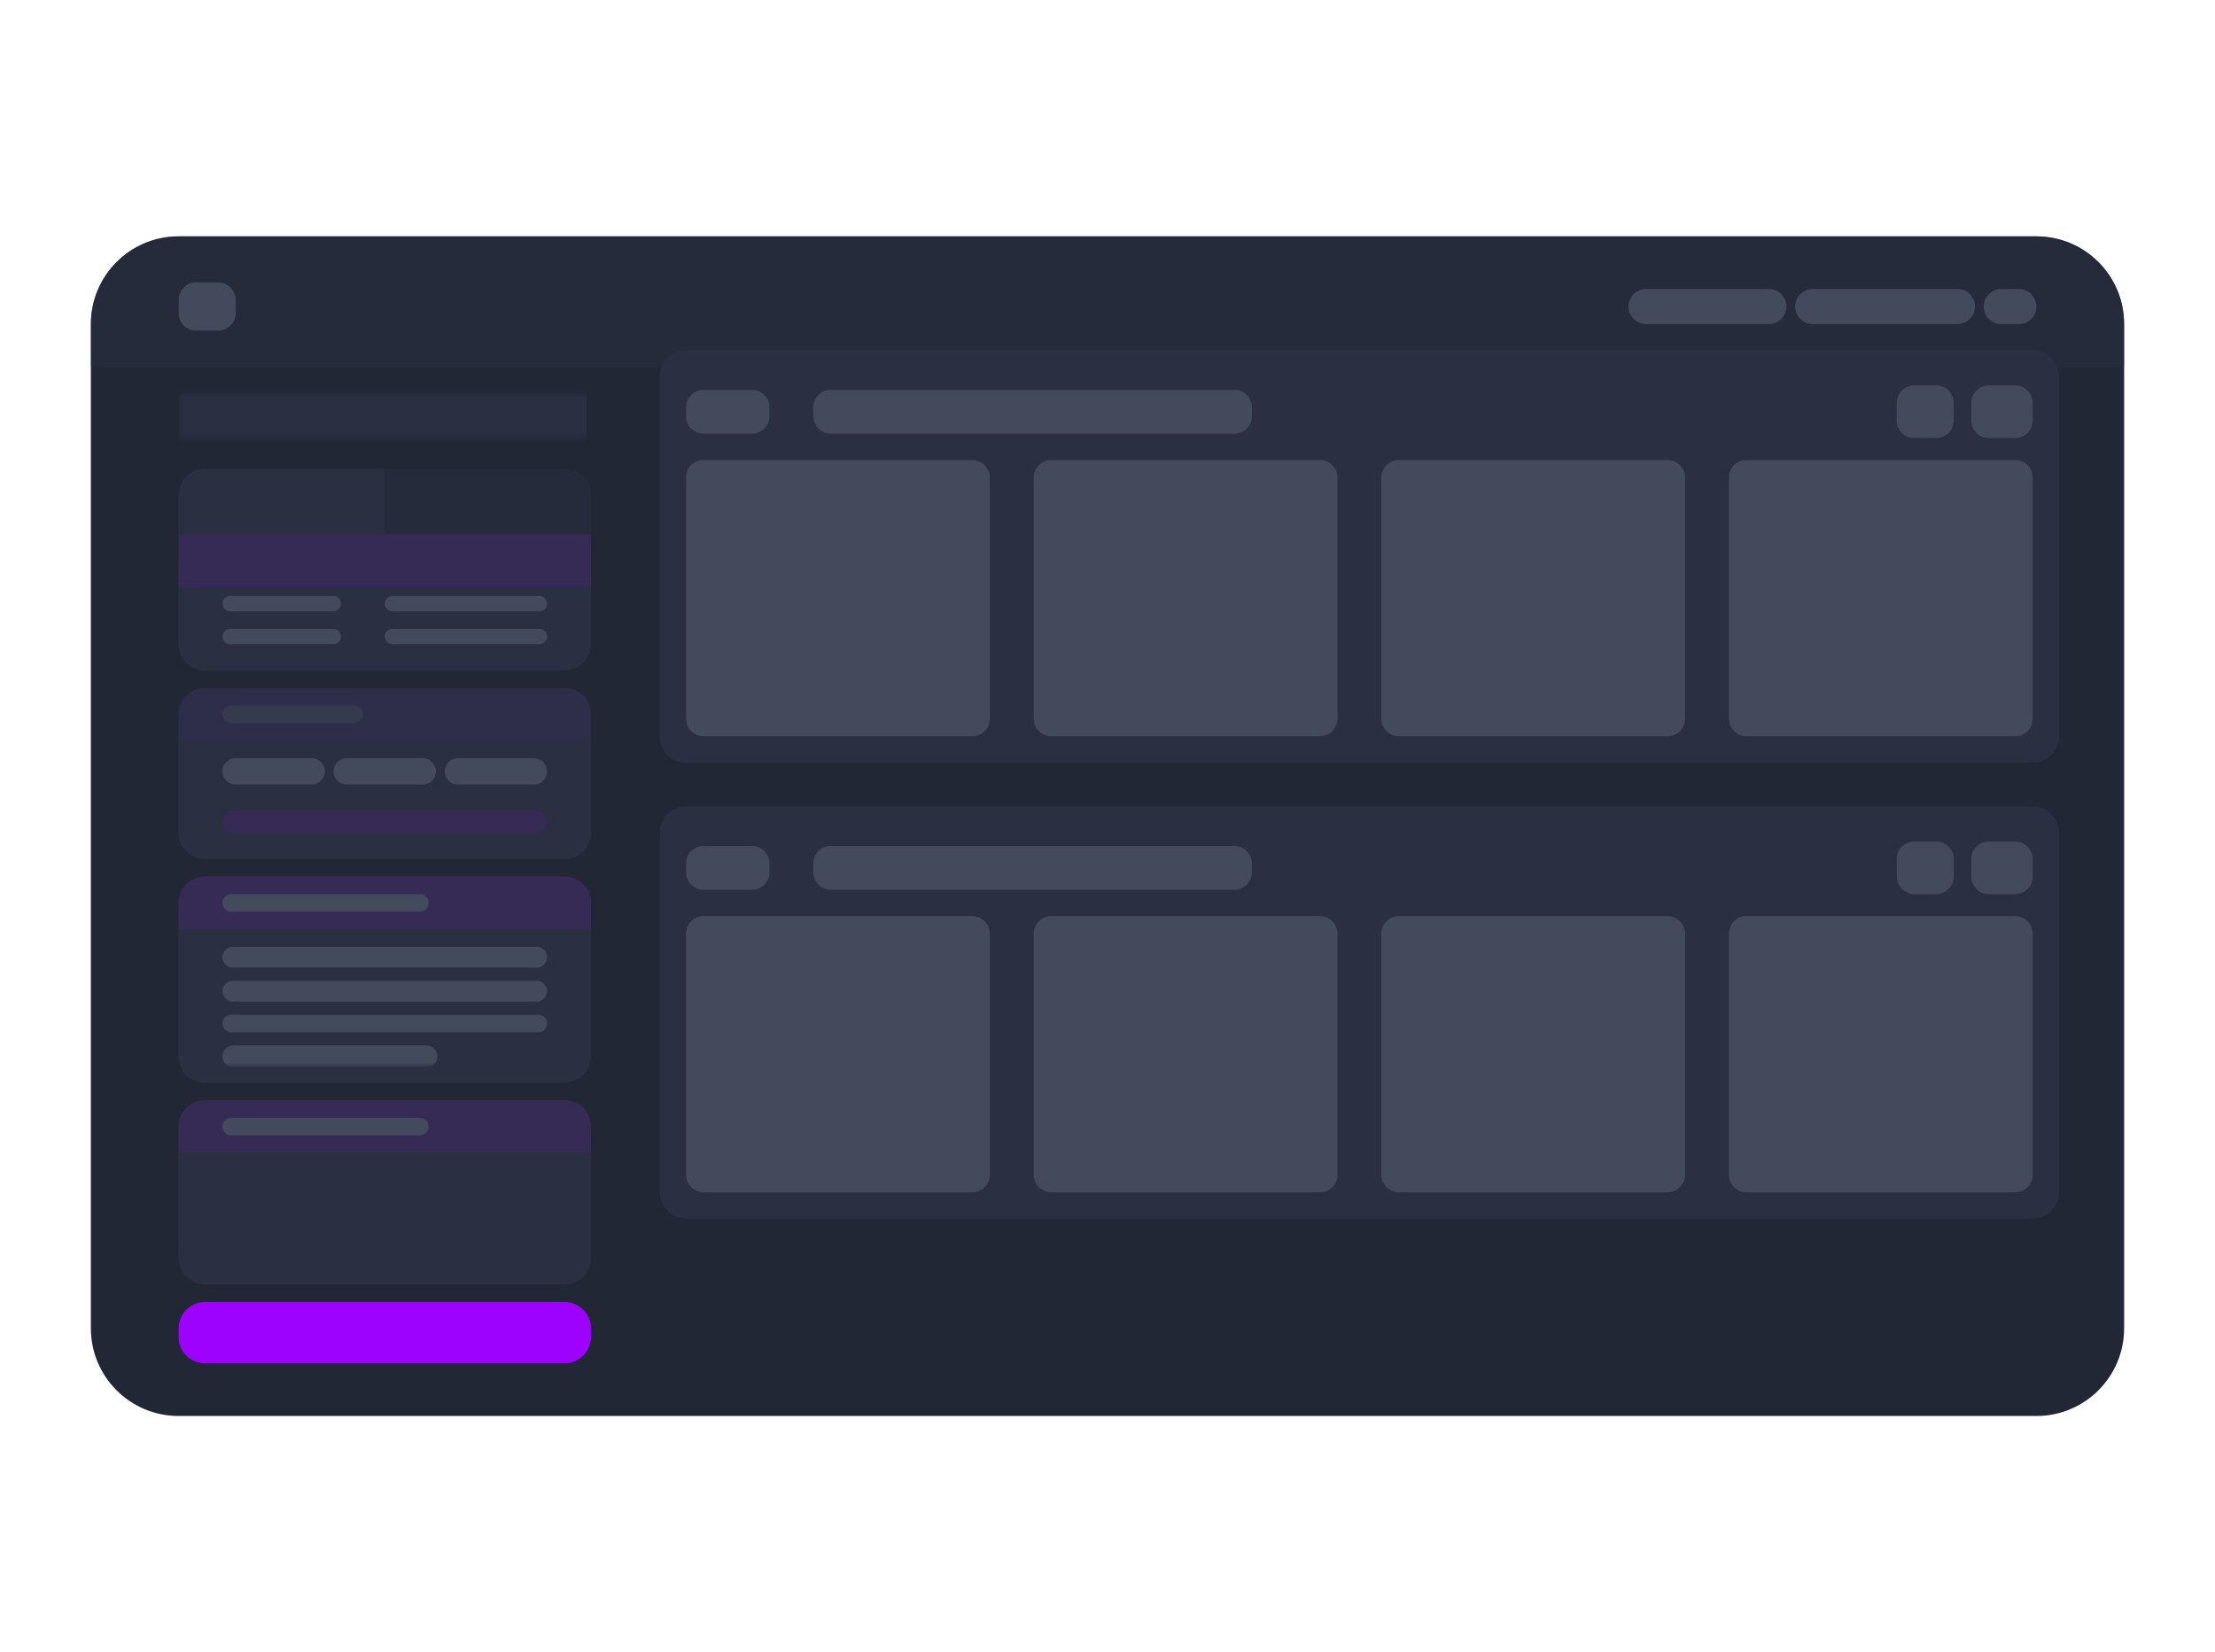 <svg width="390" height="291" viewBox="0 0 390 291" fill="none" xmlns="http://www.w3.org/2000/svg">
<g filter="url(#filter0_d_28_691)">
<path d="M16 35.446C16 26.915 22.915 20 31.446 20H358.554C367.084 20 374 26.915 374 35.446V212.305C374 220.836 367.084 227.751 358.554 227.751H31.446C22.915 227.751 16 220.836 16 212.305V35.446Z" fill="#222736"/>
<mask id="mask0_28_691" style="mask-type:luminance" maskUnits="userSpaceOnUse" x="16" y="20" width="358" height="24">
<path d="M16 35.446C16 26.915 22.915 20 31.446 20H358.554C367.084 20 374 26.915 374 35.446V43.169H16V35.446Z" fill="white"/>
</mask>
<g mask="url(#mask0_28_691)">
<path d="M16 35.446C16 26.915 22.915 20 31.446 20H358.554C367.084 20 374 26.915 374 35.446V43.169H16V35.446Z" fill="#262B3C"/>
<path d="M38.397 28.109H34.535C32.829 28.109 31.446 29.492 31.446 31.198V33.515C31.446 35.222 32.829 36.605 34.535 36.605H38.397C40.103 36.605 41.486 35.222 41.486 33.515V31.198C41.486 29.492 40.103 28.109 38.397 28.109Z" fill="#434A5C"/>
<path d="M311.442 29.268H289.818C288.111 29.268 286.728 30.651 286.728 32.357C286.728 34.063 288.111 35.446 289.818 35.446H311.442C313.148 35.446 314.531 34.063 314.531 32.357C314.531 30.651 313.148 29.268 311.442 29.268Z" fill="#434A5C"/>
<path d="M344.652 29.268H319.165C317.459 29.268 316.076 30.651 316.076 32.357C316.076 34.063 317.459 35.446 319.165 35.446H344.652C346.358 35.446 347.741 34.063 347.741 32.357C347.741 30.651 346.358 29.268 344.652 29.268Z" fill="#434A5C"/>
<path d="M355.464 29.268H352.375C350.668 29.268 349.285 30.651 349.285 32.357C349.285 34.063 350.668 35.446 352.375 35.446H355.464C357.17 35.446 358.553 34.063 358.553 32.357C358.553 30.651 357.17 29.268 355.464 29.268Z" fill="#434A5C"/>
</g>
<mask id="mask1_28_691" style="mask-type:luminance" maskUnits="userSpaceOnUse" x="31" y="47" width="325" height="9">
<path d="M355.816 47.803H31.446V55.526H355.816V47.803Z" fill="white"/>
</mask>
<g mask="url(#mask1_28_691)">
<path d="M103.271 41.625H31.446V61.705H103.271V41.625Z" fill="#2A3042"/>
</g>
<path d="M125.668 60.932H36.08C33.521 60.932 31.446 63.007 31.446 65.566V107.271C31.446 109.83 33.521 111.905 36.08 111.905H125.668C128.227 111.905 130.302 109.83 130.302 107.271V65.566C130.302 63.007 128.227 60.932 125.668 60.932Z" fill="#222736"/>
<path d="M99.409 60.932H36.08C33.521 60.932 31.446 63.007 31.446 65.566V215.394C31.446 217.953 33.521 220.028 36.08 220.028H99.409C101.969 220.028 104.043 217.953 104.043 215.394V65.566C104.043 63.007 101.969 60.932 99.409 60.932Z" fill="#222736"/>
<path d="M31.446 65.566C31.446 63.007 33.521 60.932 36.08 60.932H67.745V72.517H31.446V65.566Z" fill="#2A3042"/>
<path d="M67.745 60.932H99.409C101.969 60.932 104.043 63.007 104.043 65.566V72.517H67.745V60.932Z" fill="#262B3C"/>
<path d="M99.409 72.517H36.08C33.521 72.517 31.446 74.592 31.446 77.151V91.825C31.446 94.384 33.521 96.459 36.08 96.459H99.409C101.969 96.459 104.043 94.384 104.043 91.825V77.151C104.043 74.592 101.969 72.517 99.409 72.517Z" fill="#2A3042"/>
<path d="M104.043 72.517H31.446V81.785H104.043V72.517Z" fill="#362B55"/>
<path d="M58.67 83.329H40.521C39.774 83.329 39.169 83.934 39.169 84.681C39.169 85.427 39.774 86.032 40.521 86.032H58.67C59.417 86.032 60.022 85.427 60.022 84.681C60.022 83.934 59.417 83.329 58.67 83.329Z" fill="#434A5C"/>
<path d="M94.969 83.329H69.096C68.35 83.329 67.745 83.934 67.745 84.681C67.745 85.427 68.35 86.032 69.096 86.032H94.969C95.715 86.032 96.32 85.427 96.32 84.681C96.32 83.934 95.715 83.329 94.969 83.329Z" fill="#434A5C"/>
<path d="M58.67 89.122H40.521C39.774 89.122 39.169 89.727 39.169 90.473C39.169 91.22 39.774 91.825 40.521 91.825H58.67C59.417 91.825 60.022 91.22 60.022 90.473C60.022 89.727 59.417 89.122 58.67 89.122Z" fill="#434A5C"/>
<path d="M94.969 89.122H69.096C68.35 89.122 67.745 89.727 67.745 90.473C67.745 91.22 68.35 91.825 69.096 91.825H94.969C95.715 91.825 96.32 91.22 96.32 90.473C96.32 89.727 95.715 89.122 94.969 89.122Z" fill="#434A5C"/>
<path d="M99.409 99.548H36.08C33.521 99.548 31.446 101.622 31.446 104.182V125.034C31.446 127.593 33.521 129.668 36.08 129.668H99.409C101.969 129.668 104.043 127.593 104.043 125.034V104.182C104.043 101.622 101.969 99.548 99.409 99.548Z" fill="#2A3042"/>
<g opacity="0.4">
<path d="M31.446 104.182C31.446 101.622 33.521 99.548 36.08 99.548H99.409C101.969 99.548 104.043 101.622 104.043 104.182V108.816H31.446V104.182Z" fill="#362B55"/>
<path d="M62.339 102.637H40.714C39.861 102.637 39.169 103.329 39.169 104.182C39.169 105.035 39.861 105.726 40.714 105.726H62.339C63.192 105.726 63.883 105.035 63.883 104.182C63.883 103.329 63.192 102.637 62.339 102.637Z" fill="#434A5C"/>
</g>
<path d="M54.873 111.905H41.486C40.207 111.905 39.169 112.942 39.169 114.222C39.169 115.501 40.207 116.539 41.486 116.539H54.873C56.153 116.539 57.19 115.501 57.19 114.222C57.19 112.942 56.153 111.905 54.873 111.905Z" fill="#434A5C"/>
<path d="M74.438 111.905H61.051C59.772 111.905 58.734 112.942 58.734 114.222C58.734 115.501 59.772 116.539 61.051 116.539H74.438C75.717 116.539 76.755 115.501 76.755 114.222C76.755 112.942 75.717 111.905 74.438 111.905Z" fill="#434A5C"/>
<path d="M94.004 111.905H80.617C79.337 111.905 78.3 112.942 78.3 114.222C78.3 115.501 79.337 116.539 80.617 116.539H94.004C95.283 116.539 96.32 115.501 96.32 114.222C96.32 112.942 95.283 111.905 94.004 111.905Z" fill="#434A5C"/>
<path d="M94.389 121.173H41.1C40.034 121.173 39.169 122.037 39.169 123.103C39.169 124.17 40.034 125.034 41.1 125.034H94.389C95.456 125.034 96.32 124.17 96.32 123.103C96.32 122.037 95.456 121.173 94.389 121.173Z" fill="#362B55"/>
<path d="M99.409 132.757H36.08C33.521 132.757 31.446 134.832 31.446 137.391V164.422C31.446 166.981 33.521 169.056 36.08 169.056H99.409C101.969 169.056 104.043 166.981 104.043 164.422V137.391C104.043 134.832 101.969 132.757 99.409 132.757Z" fill="#2A3042"/>
<path d="M31.446 137.391C31.446 134.832 33.521 132.757 36.08 132.757H99.409C101.969 132.757 104.043 134.832 104.043 137.391V142.025H31.446V137.391Z" fill="#362B55"/>
<path d="M73.923 135.846H40.714C39.861 135.846 39.169 136.538 39.169 137.391C39.169 138.244 39.861 138.936 40.714 138.936H73.923C74.776 138.936 75.468 138.244 75.468 137.391C75.468 136.538 74.776 135.846 73.923 135.846Z" fill="#434A5C"/>
<mask id="mask2_28_691" style="mask-type:luminance" maskUnits="userSpaceOnUse" x="31" y="142" width="74" height="24">
<path d="M104.043 142.025H31.446V165.966H104.043V142.025Z" fill="white"/>
</mask>
<g mask="url(#mask2_28_691)">
<path d="M94.486 145.114H41.004C39.99 145.114 39.169 145.935 39.169 146.948C39.169 147.961 39.99 148.783 41.004 148.783H94.486C95.499 148.783 96.32 147.961 96.32 146.948C96.32 145.935 95.499 145.114 94.486 145.114Z" fill="#434A5C"/>
<path d="M94.486 151.099H41.004C39.99 151.099 39.169 151.921 39.169 152.934C39.169 153.947 39.99 154.768 41.004 154.768H94.486C95.499 154.768 96.32 153.947 96.32 152.934C96.32 151.921 95.499 151.099 94.486 151.099Z" fill="#434A5C"/>
<path d="M94.776 157.085H40.714C39.861 157.085 39.169 157.776 39.169 158.63C39.169 159.483 39.861 160.174 40.714 160.174H94.776C95.629 160.174 96.32 159.483 96.32 158.63C96.32 157.776 95.629 157.085 94.776 157.085Z" fill="#434A5C"/>
<path d="M75.082 162.491H41.1C40.034 162.491 39.169 163.355 39.169 164.422C39.169 165.488 40.034 166.353 41.1 166.353H75.082C76.148 166.353 77.013 165.488 77.013 164.422C77.013 163.355 76.148 162.491 75.082 162.491Z" fill="#434A5C"/>
</g>
<path d="M99.409 172.145H36.08C33.521 172.145 31.446 174.22 31.446 176.779V199.948C31.446 202.507 33.521 204.582 36.08 204.582H99.409C101.969 204.582 104.043 202.507 104.043 199.948V176.779C104.043 174.22 101.969 172.145 99.409 172.145Z" fill="#2A3042"/>
<path d="M31.446 176.779C31.446 174.219 33.521 172.145 36.08 172.145H99.409C101.969 172.145 104.043 174.219 104.043 176.779V181.413H31.446V176.779Z" fill="#362B55"/>
<path d="M73.923 175.234H40.714C39.861 175.234 39.169 175.926 39.169 176.779C39.169 177.632 39.861 178.323 40.714 178.323H73.923C74.776 178.323 75.468 177.632 75.468 176.779C75.468 175.926 74.776 175.234 73.923 175.234Z" fill="#434A5C"/>
<path d="M104.043 181.413H31.446V196.859H104.043V181.413Z" fill="#2A3042"/>
<path d="M99.409 207.671H36.08C33.521 207.671 31.446 209.746 31.446 212.305V213.85C31.446 216.409 33.521 218.483 36.08 218.483H99.409C101.969 218.483 104.043 216.409 104.043 213.85V212.305C104.043 209.746 101.969 207.671 99.409 207.671Z" fill="#9C02FD"/>
</g>
<path d="M357.898 61.705H120.799C118.24 61.705 116.165 63.779 116.165 66.339V129.668C116.165 132.227 118.24 134.302 120.799 134.302H357.898C360.457 134.302 362.532 132.227 362.532 129.668V66.339C362.532 63.779 360.457 61.705 357.898 61.705Z" fill="#2A3042"/>
<mask id="mask3_28_691" style="mask-type:luminance" maskUnits="userSpaceOnUse" x="117" y="64" width="244" height="69">
<path d="M360.987 64.022H117.71V132.757H360.987V64.022Z" fill="white"/>
</mask>
<g mask="url(#mask3_28_691)">
<path d="M132.384 68.656H123.889C122.182 68.656 120.799 70.039 120.799 71.745V73.289C120.799 74.996 122.182 76.379 123.889 76.379H132.384C134.09 76.379 135.473 74.996 135.473 73.289V71.745C135.473 70.039 134.09 68.656 132.384 68.656Z" fill="#434A5C"/>
<path d="M217.338 68.656H146.286C144.579 68.656 143.196 70.039 143.196 71.745V73.289C143.196 74.996 144.579 76.379 146.286 76.379H217.338C219.044 76.379 220.427 74.996 220.427 73.289V71.745C220.427 70.039 219.044 68.656 217.338 68.656Z" fill="#434A5C"/>
<path d="M340.907 67.883H337.046C335.34 67.883 333.957 69.266 333.957 70.972V74.062C333.957 75.768 335.34 77.151 337.046 77.151H340.907C342.613 77.151 343.997 75.768 343.997 74.062V70.972C343.997 69.266 342.613 67.883 340.907 67.883Z" fill="#434A5C"/>
<path d="M354.809 67.883H350.175C348.469 67.883 347.086 69.266 347.086 70.972V74.062C347.086 75.768 348.469 77.151 350.175 77.151H354.809C356.515 77.151 357.898 75.768 357.898 74.062V70.972C357.898 69.266 356.515 67.883 354.809 67.883Z" fill="#434A5C"/>
<path d="M171.192 81.012H123.889C122.182 81.012 120.799 82.395 120.799 84.102V126.579C120.799 128.285 122.182 129.668 123.889 129.668H171.192C172.899 129.668 174.282 128.285 174.282 126.579V84.102C174.282 82.395 172.899 81.012 171.192 81.012Z" fill="#434A5C"/>
<path d="M232.398 81.012H185.094C183.388 81.012 182.005 82.395 182.005 84.102V126.579C182.005 128.285 183.388 129.668 185.094 129.668H232.398C234.104 129.668 235.487 128.285 235.487 126.579V84.102C235.487 82.395 234.104 81.012 232.398 81.012Z" fill="#434A5C"/>
<path d="M293.603 81.012H246.299C244.593 81.012 243.21 82.395 243.21 84.102V126.579C243.21 128.285 244.593 129.668 246.299 129.668H293.603C295.31 129.668 296.693 128.285 296.693 126.579V84.102C296.693 82.395 295.31 81.012 293.603 81.012Z" fill="#434A5C"/>
<path d="M354.809 81.012H307.505C305.799 81.012 304.416 82.395 304.416 84.102V126.579C304.416 128.285 305.799 129.668 307.505 129.668H354.809C356.515 129.668 357.898 128.285 357.898 126.579V84.102C357.898 82.395 356.515 81.012 354.809 81.012Z" fill="#434A5C"/>
</g>
<path d="M357.898 142.025H120.799C118.24 142.025 116.165 144.1 116.165 146.659V209.988C116.165 212.547 118.24 214.622 120.799 214.622H357.898C360.457 214.622 362.532 212.547 362.532 209.988V146.659C362.532 144.1 360.457 142.025 357.898 142.025Z" fill="#2A3042"/>
<mask id="mask4_28_691" style="mask-type:luminance" maskUnits="userSpaceOnUse" x="117" y="144" width="244" height="70">
<path d="M360.987 144.342H117.71V213.077H360.987V144.342Z" fill="white"/>
</mask>
<g mask="url(#mask4_28_691)">
<path d="M132.384 148.976H123.889C122.182 148.976 120.799 150.359 120.799 152.065V153.609C120.799 155.316 122.182 156.699 123.889 156.699H132.384C134.09 156.699 135.473 155.316 135.473 153.609V152.065C135.473 150.359 134.09 148.976 132.384 148.976Z" fill="#434A5C"/>
<path d="M217.338 148.976H146.286C144.579 148.976 143.196 150.359 143.196 152.065V153.609C143.196 155.316 144.579 156.699 146.286 156.699H217.338C219.044 156.699 220.427 155.316 220.427 153.609V152.065C220.427 150.359 219.044 148.976 217.338 148.976Z" fill="#434A5C"/>
<path d="M340.907 148.203H337.046C335.34 148.203 333.957 149.586 333.957 151.293V154.382C333.957 156.088 335.34 157.471 337.046 157.471H340.907C342.613 157.471 343.997 156.088 343.997 154.382V151.293C343.997 149.586 342.613 148.203 340.907 148.203Z" fill="#434A5C"/>
<path d="M354.809 148.203H350.175C348.469 148.203 347.086 149.586 347.086 151.293V154.382C347.086 156.088 348.469 157.471 350.175 157.471H354.809C356.515 157.471 357.898 156.088 357.898 154.382V151.293C357.898 149.586 356.515 148.203 354.809 148.203Z" fill="#434A5C"/>
<path d="M171.192 161.333H123.889C122.182 161.333 120.799 162.716 120.799 164.422V206.899C120.799 208.605 122.182 209.988 123.889 209.988H171.192C172.899 209.988 174.282 208.605 174.282 206.899V164.422C174.282 162.716 172.899 161.333 171.192 161.333Z" fill="#434A5C"/>
<path d="M232.398 161.333H185.094C183.388 161.333 182.005 162.716 182.005 164.422V206.899C182.005 208.605 183.388 209.988 185.094 209.988H232.398C234.104 209.988 235.487 208.605 235.487 206.899V164.422C235.487 162.716 234.104 161.333 232.398 161.333Z" fill="#434A5C"/>
<path d="M293.603 161.333H246.299C244.593 161.333 243.21 162.716 243.21 164.422V206.899C243.21 208.605 244.593 209.988 246.299 209.988H293.603C295.31 209.988 296.693 208.605 296.693 206.899V164.422C296.693 162.716 295.31 161.333 293.603 161.333Z" fill="#434A5C"/>
<path d="M354.809 161.333H307.505C305.799 161.333 304.416 162.716 304.416 164.422V206.899C304.416 208.605 305.799 209.988 307.505 209.988H354.809C356.515 209.988 357.898 208.605 357.898 206.899V164.422C357.898 162.716 356.515 161.333 354.809 161.333Z" fill="#434A5C"/>
</g>
<defs>
<filter id="filter0_d_28_691" x="-24.932" y="0.692" width="439.865" height="289.616" filterUnits="userSpaceOnUse" color-interpolation-filters="sRGB">
<feFlood flood-opacity="0" result="BackgroundImageFix"/>
<feColorMatrix in="SourceAlpha" type="matrix" values="0 0 0 0 0 0 0 0 0 0 0 0 0 0 0 0 0 0 127 0" result="hardAlpha"/>
<feOffset dy="21.625"/>
<feGaussianBlur stdDeviation="20.466"/>
<feComposite in2="hardAlpha" operator="out"/>
<feColorMatrix type="matrix" values="0 0 0 0 0 0 0 0 0 0 0 0 0 0 0 0 0 0 0.25 0"/>
<feBlend mode="normal" in2="BackgroundImageFix" result="effect1_dropShadow_28_691"/>
<feBlend mode="normal" in="SourceGraphic" in2="effect1_dropShadow_28_691" result="shape"/>
</filter>
</defs>
</svg>
